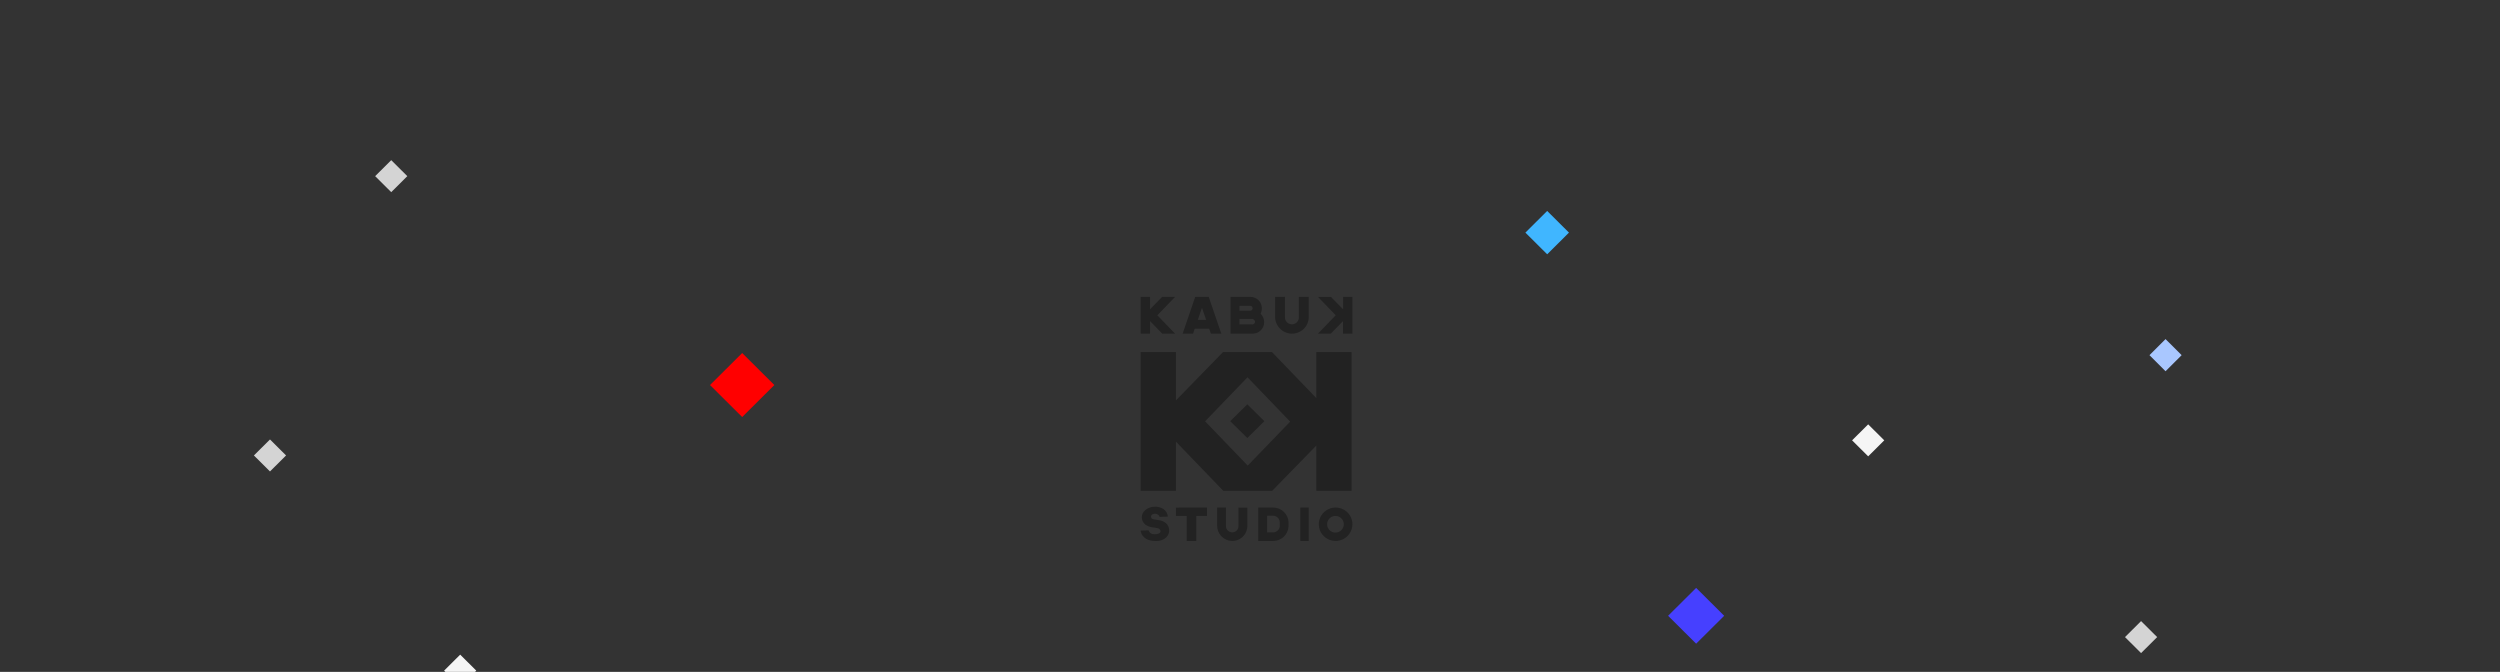 <?xml version="1.0" encoding="utf-8"?>
<svg xmlns="http://www.w3.org/2000/svg" fill="none" height="100%" overflow="visible" preserveAspectRatio="none" style="display: block;" viewBox="0 0 1280 344" width="100%">
<rect x="0" y="0" width="1280" height="344" fill="#333333" stroke="none"/>
<g clip-path="url(#clip0_0_5940)" id="Header">
<g id="Group 31">
<path d="M673.95 203.817L651.266 180.267H626.173L602.074 205.008V180.248H584V251.296H602.074V226.121L626.307 251.278H651.381L673.95 228.124V251.296H692.005V180.248H673.95V203.817ZM660.561 215.876L638.834 238.387L617.012 215.706L638.72 193.176L660.561 215.876Z" fill="#222222" id="Vector"/>
<path d="M638.626 207.01L629.881 215.642L638.626 224.273L647.371 215.642L638.626 207.01Z" fill="#222222" id="Vector_2"/>
<path d="M634.095 259.876V269.244C634.121 269.702 634.046 270.16 633.876 270.586C633.705 271.012 633.444 271.396 633.109 271.71C632.774 272.024 632.375 272.261 631.939 272.404C631.503 272.548 631.04 272.594 630.584 272.54C629.752 272.461 628.983 272.06 628.442 271.423C627.901 270.785 627.632 269.962 627.691 269.128V259.857H623.157V269.07C623.141 271.105 623.916 273.067 625.32 274.542C626.724 276.016 628.646 276.888 630.681 276.973C631.715 277.007 632.746 276.832 633.711 276.46C634.676 276.087 635.557 275.525 636.3 274.805C637.043 274.086 637.634 273.225 638.038 272.273C638.441 271.32 638.648 270.297 638.648 269.263V259.876H634.095Z" fill="#222222" id="Vector_3"/>
<path d="M670.06 259.857H665.757V276.977H670.06V259.857Z" fill="#222222" id="Vector_4"/>
<path d="M602.073 259.876V264.147H607.598V276.977H612.489V264.147H617.994V259.857L602.073 259.876Z" fill="#222222" id="Vector_5"/>
<path d="M683.829 259.857C682.127 259.857 680.463 260.359 679.048 261.3C677.633 262.24 676.53 263.577 675.878 265.141C675.227 266.705 675.056 268.426 675.389 270.087C675.721 271.747 676.54 273.273 677.744 274.47C678.947 275.667 680.481 276.482 682.15 276.813C683.82 277.143 685.55 276.973 687.122 276.325C688.695 275.678 690.039 274.58 690.985 273.173C691.93 271.765 692.435 270.11 692.435 268.417C692.435 266.147 691.528 263.969 689.914 262.364C688.3 260.759 686.112 259.857 683.829 259.857ZM683.829 272.668C682.981 272.683 682.147 272.447 681.434 271.989C680.721 271.532 680.161 270.873 679.826 270.098C679.49 269.323 679.395 268.465 679.551 267.636C679.707 266.806 680.108 266.041 680.702 265.439C681.297 264.837 682.058 264.424 682.889 264.254C683.72 264.084 684.583 264.163 685.369 264.483C686.154 264.802 686.827 265.347 687.3 266.047C687.773 266.748 688.026 267.573 688.026 268.417C688.031 268.97 687.926 269.519 687.718 270.032C687.51 270.545 687.202 271.012 686.813 271.407C686.423 271.802 685.959 272.116 685.447 272.333C684.935 272.549 684.385 272.663 683.829 272.668Z" fill="#222222" id="Vector_6"/>
<path d="M651.804 259.857H644.241V276.977H651.804C653.845 276.993 655.814 276.219 657.293 274.817C658.773 273.416 659.647 271.496 659.732 269.464V267.351C659.642 265.322 658.766 263.407 657.287 262.01C655.808 260.612 653.842 259.84 651.804 259.857ZM655.257 269.464C655.171 270.317 654.77 271.107 654.132 271.683C653.494 272.258 652.664 272.576 651.804 272.577H648.756V264.046H651.784C652.645 264.046 653.474 264.365 654.112 264.94C654.75 265.515 655.151 266.306 655.237 267.158L655.257 269.464Z" fill="#222222" id="Vector_7"/>
<path d="M584 271.659L588.084 271.527C588.271 272.175 588.694 272.736 589.276 273.107C589.858 273.478 590.48 273.545 591.249 273.545C593.086 273.545 594.2 272.941 594.2 271.98C594.166 271.649 594.037 271.333 593.826 271.07C593.615 270.806 593.332 270.606 593.008 270.49C591.971 270.256 590.92 270.08 589.862 269.962C588.665 269.796 587.526 269.357 586.54 268.68C585.943 268.239 585.458 267.673 585.12 267.024C584.782 266.376 584.601 265.662 584.59 264.937C584.578 264.211 584.737 263.492 585.055 262.835C585.372 262.177 585.84 261.597 586.423 261.138C587.749 260.051 589.431 259.45 591.171 259.441C592.818 259.346 594.451 259.791 595.802 260.705C596.412 261.153 596.917 261.721 597.284 262.371C597.651 263.021 597.872 263.738 597.932 264.476L593.75 264.645C593.621 264.281 593.404 263.952 593.118 263.684C592.831 263.417 592.483 263.219 592.101 263.107C591.72 262.994 591.316 262.971 590.923 263.039C590.531 263.106 590.16 263.263 589.842 263.495C589.634 263.656 589.478 263.871 589.391 264.115C589.305 264.359 589.292 264.621 589.354 264.872C589.441 265.131 589.603 265.361 589.821 265.535C590.039 265.709 590.304 265.819 590.585 265.852C591.484 266.059 592.754 266.21 593.653 266.38C594.872 266.57 596.014 267.079 596.955 267.851C597.467 268.31 597.878 268.863 598.165 269.478C598.453 270.093 598.61 270.757 598.628 271.431C598.647 272.105 598.525 272.776 598.271 273.405C598.018 274.033 597.637 274.606 597.15 275.091C595.934 276.251 594.307 276.924 592.598 276.976H591.328C589.757 276.993 588.208 276.616 586.833 275.883C586.055 275.437 585.395 274.824 584.903 274.092C584.412 273.359 584.103 272.526 584 271.659Z" fill="#222222" id="Vector_8"/>
<path d="M645.427 160.606C645.93 159.594 646.144 158.469 646.047 157.348C645.941 155.912 645.286 154.567 644.211 153.577C643.137 152.587 641.72 152.025 640.241 152H630.042V170.832H641.441C642.97 170.799 644.426 170.193 645.508 169.14C646.589 168.088 647.212 166.67 647.247 165.183C647.288 164.339 647.147 163.495 646.834 162.707C646.521 161.919 646.042 161.204 645.427 160.606ZM640.009 156.557C640.358 156.557 640.694 156.688 640.946 156.923C641.199 157.158 641.348 157.479 641.363 157.819C641.369 157.99 641.338 158.161 641.272 158.32C641.207 158.479 641.109 158.623 640.983 158.743C640.858 158.864 640.708 158.957 640.544 159.019C640.379 159.08 640.204 159.108 640.028 159.1H634.609V156.557H640.009ZM642.582 164.768C642.568 165.122 642.416 165.456 642.157 165.704C641.898 165.953 641.552 166.096 641.189 166.105H634.609V163.299H641.073C641.469 163.313 641.844 163.473 642.124 163.745C642.404 164.018 642.568 164.383 642.582 164.768Z" fill="#222222" id="Vector_9"/>
<path d="M592.553 161.435L601.642 152H595.022L588.822 158.334V152H584V170.795H588.822V164.386L595.06 170.832H601.642L592.553 161.435Z" fill="#222222" id="Vector_10"/>
<path d="M692.435 152H687.665V158.353L681.44 152.019H674.812L683.892 161.416L674.793 170.813H681.382L687.627 164.386V170.832H692.435V152Z" fill="#222222" id="Vector_11"/>
<path d="M618.873 152H611.951L605.515 170.832H610.843L611.698 168.309H619.106L619.981 170.832H625.309L618.873 152ZM613.273 163.789L615.412 157.574L617.551 163.789H613.273Z" fill="#222222" id="Vector_12"/>
<path d="M665.022 152V162.328C665.049 162.811 664.975 163.295 664.805 163.749C664.634 164.203 664.371 164.617 664.031 164.966C663.692 165.314 663.283 165.591 662.831 165.777C662.378 165.963 661.892 166.055 661.402 166.047C660.912 166.039 660.429 165.932 659.983 165.731C659.537 165.531 659.137 165.242 658.809 164.883C658.481 164.523 658.231 164.101 658.076 163.642C657.92 163.183 657.862 162.697 657.905 162.215V152H652.848V162.14C652.826 164.376 653.686 166.534 655.246 168.155C656.806 169.777 658.943 170.735 661.206 170.828C662.357 170.863 663.504 170.67 664.578 170.258C665.652 169.847 666.632 169.226 667.458 168.433C668.284 167.64 668.94 166.69 669.387 165.642C669.834 164.593 670.063 163.466 670.06 162.328V152H665.022Z" fill="#222222" id="Vector_13"/>
</g>
<path d="M990.752 372.134L982.516 380.369L990.752 388.603L998.988 380.369L990.752 372.134Z" fill="#FFD483" id="Vector_14"/>
<path d="M1108.76 173.611L1100.53 181.845L1108.76 190.079L1117 181.845L1108.76 173.611Z" fill="#A9C7FF" id="Vector_15"/>
<path d="M180.236 381.76L172 389.994L180.236 398.228L188.472 389.994L180.236 381.76Z" fill="#FF8973" id="Vector_16"/>
<path d="M792.156 108L781 119.099L792.156 130.197L803.311 119.099L792.156 108Z" fill="#40B6FF" id="Vector_17"/>
<path d="M379.997 180.754L363.529 197.138L379.997 213.522L396.466 197.138L379.997 180.754Z" fill="#FF0000" id="Vector_18"/>
<path d="M235.616 335.171L227.382 343.363L235.616 351.555L243.851 343.363L235.616 335.171Z" fill="#F5F5F5" id="Vector_19"/>
<path d="M868.426 301L854.067 315.285L868.426 329.571L882.785 315.285L868.426 301Z" fill="#4640FF" id="Vector_20"/>
<path d="M956.506 217.264L948.272 225.456L956.506 233.648L964.741 225.456L956.506 217.264Z" fill="#F5F5F5" id="Vector_21"/>
<path d="M200.311 82L192.076 90.192L200.311 98.384L208.545 90.192L200.311 82Z" fill="#D4D4D4" id="Vector_22"/>
<path d="M1096.23 318L1088 326.192L1096.23 334.384L1104.47 326.192L1096.23 318Z" fill="#D4D4D4" id="Vector_23"/>
<path d="M396.234 344L388 352.192L396.234 360.384L404.468 352.192L396.234 344Z" fill="#D4D4D4" id="Vector_24"/>
<path d="M138.234 225L130 233.192L138.234 241.384L146.468 233.192L138.234 225Z" fill="#D4D4D4" id="Vector_25"/>
</g>
<defs>
<clipPath id="clip0_0_5940">
<rect fill="white" height="344" width="1280"/>
</clipPath>
</defs>
</svg>